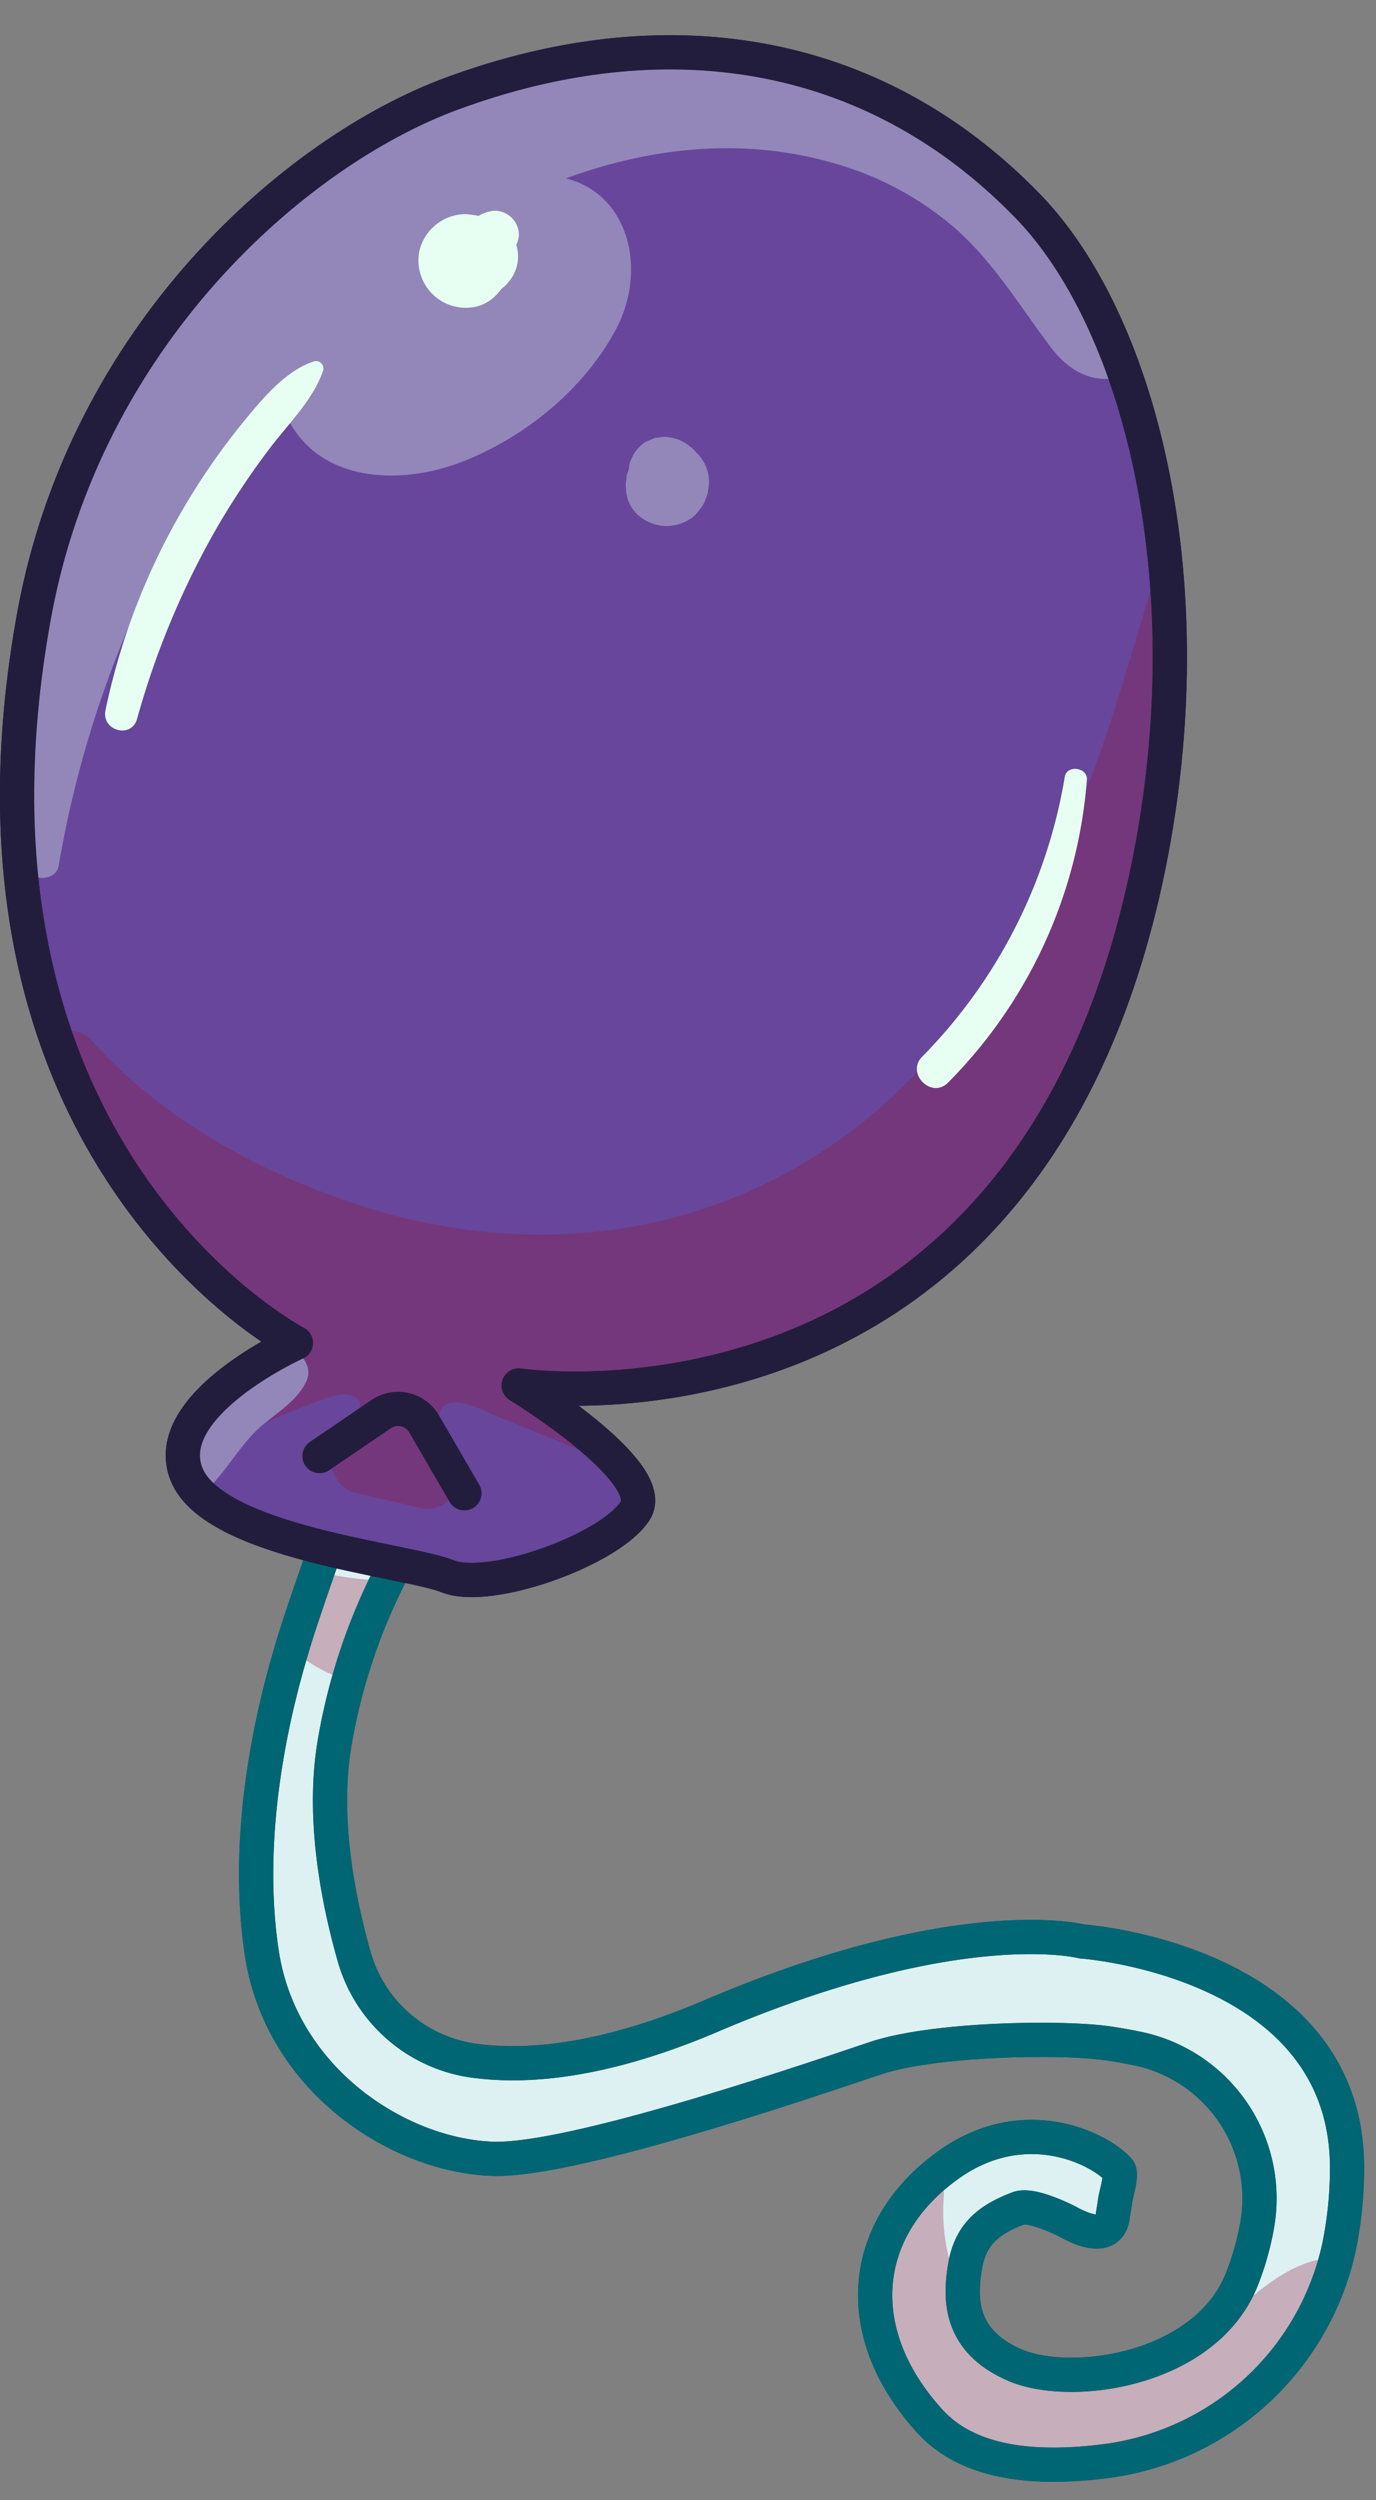<svg xmlns="http://www.w3.org/2000/svg" xmlns:xlink="http://www.w3.org/1999/xlink" viewBox="0 0 200.94 364.99"><rect x="0" y="0" width="200.94" height="364.99" fill="#808080" stroke="none"/><defs><style>.cls-1,.cls-11,.cls-6{fill:none;}.cls-2{fill:#ddf1f3;}.cls-2,.cls-6{stroke:#016673;}.cls-11,.cls-2,.cls-6,.cls-7{stroke-linecap:round;stroke-linejoin:round;stroke-width:5px;}.cls-3{opacity:0.31;}.cls-4{clip-path:url(#clip-path);}.cls-5{fill:#901a3d;}.cls-7{fill:#67469c;}.cls-11,.cls-7{stroke:#221d3d;}.cls-8{opacity:0.35;}.cls-9{clip-path:url(#clip-path-2);}.cls-10{fill:#e6fff2;}</style><clipPath id="clip-path" transform="translate(0 5.14)"><path class="cls-1" d="M58.91,217.66a3.38,3.38,0,0,1,.39,4A85.81,85.81,0,0,0,49,250.27c-1.84,11,.58,23,2.84,30.94a21.19,21.19,0,0,0,17,15.23c7.79,1.19,19.19.34,35.11-6.43,36.39-15.49,54.2-10.84,54.2-10.84s38.91,2.71,38.7,33.29a57,57,0,0,1-1.15,11.24,40.09,40.09,0,0,1-34.47,31.38c-9.6,1.18-19.47.51-25.28-5.85-11.8-12.93-10.32-28.26,2.84-37.55,10.92-7.7,21.85-2.38,24.71.84.6.68-.49,3.84-.55,4.73,0,.14-.26,1.65-.26,1.65-.24,3.4-3.12,3.09-6.38,1.32-1.06-.58-5.63-2.79-7.46-2.08-3.59,1.38-6.83,3.22-7.74,8.25s-.84,11.17,7.29,14.65,27.55.84,33-12.32a39.77,39.77,0,0,0,2.3-8,22.35,22.35,0,0,0-17.59-25.94c-2.06-.41-4-.74-5.61-.9-7.74-.78-24.53-.33-32.52,2.32-7.35,2.44-43.63,15.05-55.74,14.71-13.94-.39-31.19-11.64-33.91-30.19-3-20.13,3.25-40.35,4.49-44.58S47.22,223,49.58,216.2c.85-2.43,6.2-2,7.92-.1Z"/></clipPath><clipPath id="clip-path-2" transform="translate(0 5.14)"><path class="cls-1" d="M43.36,191.79S-9.29,164.43,5.16,85.46C12.58,44.94,43,17.94,66.17,9.39,96.94-2,127.47,2.3,150.29,25.85c16,16.53,25.71,53.38,18,94.2C151.33,209.34,75.87,198,75.87,198s20.65,12.63,17,18.32-21.26,12-27.35,9.55-34.32-4.9-38.19-15S43.36,191.79,43.36,191.79Z"/></clipPath></defs><g id="Calque_2" data-name="Calque 2"><g id="Layer_14" data-name="Layer 14"><path class="cls-2" d="M58.76,216.79a3.38,3.38,0,0,1,.39,4,85.67,85.67,0,0,0-10.3,28.62c-1.85,11,.58,23,2.84,31a21.18,21.18,0,0,0,17,15.22c7.79,1.19,19.19.35,35.11-6.43C140.21,273.66,158,278.3,158,278.3s38.92,2.71,38.71,33.29a57,57,0,0,1-1.15,11.24,40.11,40.11,0,0,1-34.47,31.39c-9.6,1.17-19.47.51-25.28-5.85-11.8-12.93-10.32-28.26,2.84-37.55,10.92-7.71,21.85-2.39,24.71.84.59.67-.49,3.83-.55,4.73,0,.14-.26,1.65-.26,1.65-.25,3.4-3.12,3.08-6.38,1.31-1.07-.58-5.63-2.78-7.46-2.08-3.59,1.39-6.84,3.23-7.74,8.26s-.84,11.16,7.29,14.64,27.55.84,33-12.32a40.24,40.24,0,0,0,2.3-8A22.34,22.34,0,0,0,166,293.92c-2.07-.42-4-.75-5.61-.91-7.75-.77-24.53-.33-32.52,2.33-7.35,2.44-43.63,15-55.74,14.7-13.94-.38-31.19-11.63-33.92-30.19-3-20.13,3.26-40.34,4.5-44.58s4.41-13.16,6.77-19.93c.85-2.43,6.2-2,7.92-.11Z" transform="translate(0 5.14)"/><g class="cls-3"><g class="cls-4"><path class="cls-5" d="M37.58,228.85c3.8,8.45,13.09,13,22.11,12.57a8.18,8.18,0,0,0,8-8c0-4-3.68-8.44-8-8a39,39,0,0,1-17.51-2.53c-3.7-1.38-5.9,3.1-4.6,6Z" transform="translate(0 5.14)"/><path class="cls-5" d="M131,312.69c-3.14,3.51-5.63,6.51-6.23,11.38a28.36,28.36,0,0,0,1.67,14c4,10.17,12.25,17.19,22.7,20.21s21.14,1.42,30.78-3c9-4.17,20.48-12.58,21-23.39.23-4.71-4.78-8.15-9.12-6.95-6.94,1.92-11.82,8.63-18,12.17a28.14,28.14,0,0,1-17.3,3.76A20.44,20.44,0,0,1,142.33,333a27.76,27.76,0,0,1-4.51-17.44c.43-3.44-4.63-5.23-6.8-2.82Z" transform="translate(0 5.14)"/></g></g><path class="cls-6" d="M58.76,216.79a3.38,3.38,0,0,1,.39,4,85.67,85.67,0,0,0-10.3,28.62c-1.85,11,.58,23,2.84,31a21.18,21.18,0,0,0,17,15.22c7.79,1.19,19.19.35,35.11-6.43C140.21,273.66,158,278.3,158,278.3s38.92,2.71,38.71,33.29a57,57,0,0,1-1.15,11.24,40.11,40.11,0,0,1-34.47,31.39c-9.6,1.17-19.47.51-25.28-5.85-11.8-12.93-10.32-28.26,2.84-37.55,10.92-7.71,21.85-2.39,24.71.84.59.67-.49,3.83-.55,4.73,0,.14-.26,1.65-.26,1.65-.25,3.4-3.12,3.08-6.38,1.31-1.07-.58-5.63-2.78-7.46-2.08-3.59,1.39-6.84,3.23-7.74,8.26s-.84,11.16,7.29,14.64,27.55.84,33-12.32a40.24,40.24,0,0,0,2.3-8A22.34,22.34,0,0,0,166,293.92c-2.07-.42-4-.75-5.61-.91-7.75-.77-24.53-.33-32.52,2.33-7.35,2.44-43.63,15-55.74,14.7-13.94-.38-31.19-11.63-33.92-30.19-3-20.13,3.26-40.34,4.5-44.58s4.41-13.16,6.77-19.93c.85-2.43,6.2-2,7.92-.11Z" transform="translate(0 5.14)"/><path class="cls-7" d="M43.2,190.92S-9.44,163.57,5,84.6C12.43,44.07,42.82,17.08,66,8.52,96.79-2.83,127.32,1.43,150.14,25c16,16.53,25.71,53.37,18,94.19-16.94,89.29-92.39,77.94-92.39,77.94s20.65,12.63,17,18.31-21.26,12-27.35,9.56-34.32-4.91-38.2-15S43.2,190.92,43.2,190.92Z" transform="translate(0 5.14)"/><g class="cls-8"><g class="cls-9"><path class="cls-5" d="M29,207.52c4.95-2.42,9.9-5.33,15.1-7.18,1.86-.66,5.32-2.41,7.25-1.76,1.69.57,1.35,1.68.61,3.37a21.75,21.75,0,0,1-2.87,4.19c-1.77,2.29.11,6.05,2.69,6.64L61.35,215a4.65,4.65,0,0,0,5.18-6.74c-.92-1.78-3.34-5.48-2.1-7.64,1.44-2.52,6.4.32,8.33,1.09,5.67,2.27,11.31,4.63,17,7,5.38,2.21,7.82-6.62,2.42-8.77S81.38,195.6,76,193.41c-4.53-1.85-9.49-4.33-14.39-2.26-9.23,3.89-6.6,14.83-3,21.69l5.18-6.74-9.62-2,2.7,6.63c3-4,5.68-8.63,4.33-13.84a9.7,9.7,0,0,0-9-7.54c-10-.37-21.28,6.83-26.39,15-1.33,2.11,1.22,4.17,3.21,3.2Z" transform="translate(0 5.14)"/><path class="cls-5" d="M6.65,152.07c7.46,15.05,18,28,32.64,36.44,16,9.18,34.85,12,53,9.63,37.3-4.79,66.58-31.2,81.8-64.75a133.91,133.91,0,0,0,9.32-31.17c2-11,3.34-22.53,1.66-33.62-.8-5.3-9.65-6.47-11.82-1.54-6.68,15.2-9.43,31.87-16.32,47-6.24,13.71-12.89,26.89-23.46,37.83-21.11,21.84-50.85,28.23-79.57,19.36-15.11-4.67-29.88-12.62-40.5-24.45-3.43-3.82-8.85,1-6.77,5.23Z" transform="translate(0 5.14)"/><path class="cls-10" d="M8.57,121.25c4.6-27.15,16.85-54.68,36-74.69C63.9,26.34,93.94,10.27,122.39,18.87a46.07,46.07,0,0,1,17.25,9.46c5.65,5.05,9.39,11.42,13.94,17.39,2.46,3.24,6,5.29,10.16,4.14a9.15,9.15,0,0,0,6.61-8.68c-.2-17.56-15.71-31.95-30.57-39.1C122.71-6.14,103.6-7.06,85.4-2.11,51.06,7.23,22.86,34.31,9.52,66.9a96.63,96.63,0,0,0-5.74,54.35c.42,2.36,4.39,2.38,4.79,0Z" transform="translate(0 5.14)"/><path class="cls-10" d="M58.39,50.27c-1.15-.1-1.42-2.7-1.24-3.54a6,6,0,0,1,2.43-3.12,22.82,22.82,0,0,1,6-3.24,49,49,0,0,1,6-1.95,25.57,25.57,0,0,1,3.35-.6q.8-.07,1.59-.09c1.18.08,1.08-.1-.3-.51l-2.32-4c-.44-1.33.91-1.66-.67.24-.62.74-1.14,1.5-1.79,2.22a25.08,25.08,0,0,1-5.61,4.72,27.1,27.1,0,0,1-6.59,3c-.28.08-2.25.79-2.11.46a3.32,3.32,0,0,1,3.33,2.94c.62,2.12.86,2.31.73.55,0,0,1.07-2,1.76-2.95a19.29,19.29,0,0,1,4-4.21c-.58.45-1.48-1-.49-.07,1.23.38.8.08-1.27-.91l-1.08-1.93c2.82,10.23-.49-10.64-1-2-.15,2.38-4.7-1,.87.75l4.92,2.87,1,7.34c.15.44,0,.71-.55.79-.79.41-.76.45.08.13.65-.21,1.3-.4,2-.56,8.12-2.23,9.44-16.49,0-17.81C66,28,60.44,27.33,55.63,30.38A15.82,15.82,0,0,0,48.53,47,14.28,14.28,0,0,0,61,58.15c6.45.67,12.28-2.77,17-6.92,8.3-7.36,10.7-20.22,1.64-28S57.65,18.52,50,26.69c-6.48,7-12,17-9,26.74,3.77,12,17.22,12.68,27.08,8.61C77,58.4,85.21,51.64,89.83,43.17c5.65-10.36.82-23.92-12.5-22.57-10.59,1.07-21.76,7.28-27.12,16.71-4.48,7.9-1.35,17,8.18,17.83,3.13.28,3.11-4.6,0-4.87Z" transform="translate(0 5.14)"/><path class="cls-10" d="M93.29,67.54l.06.06-.82-1.06a1.18,1.18,0,0,1,.11.19l-.54-1.27a1.42,1.42,0,0,1,.07.22L92,64.23a1.34,1.34,0,0,1,0,.4l.2-1.49-.06.24,4-4A6.76,6.76,0,0,0,93.32,61a7.45,7.45,0,0,0-1.57,2.73l.6-1.43a10.78,10.78,0,0,0-.74,1.7,1.69,1.69,0,0,0-.12.84,3.14,3.14,0,0,0,0,1.61A3,3,0,0,0,91.9,68c.1.25.2.5.32.75l-.6-1.42a.5.5,0,0,1,0,.13l-.21-1.53a.53.53,0,0,1,0,.13l.19-1.47a.29.29,0,0,1,0,.09A5.34,5.34,0,0,0,93,69.89a6.35,6.35,0,0,0,4.37,1.77,6.61,6.61,0,0,0,3.07-.82,4.67,4.67,0,0,0,1.69-1.55,6.8,6.8,0,0,0,.52-.68,8.35,8.35,0,0,0,.65-1.61,10.22,10.22,0,0,0,.24-1.76,5.84,5.84,0,0,0-.82-3,6.09,6.09,0,0,0-2.15-2.16l-.13-.07,2,2a4.15,4.15,0,0,0-.6-.84A4.46,4.46,0,0,0,100.7,60a5.9,5.9,0,0,0-2-1.09A9.73,9.73,0,0,0,97,58.62l-1.39.19-1.25.53a5.18,5.18,0,0,0-2.14,2.5,2.6,2.6,0,0,0-.35,1.31,2.53,2.53,0,0,0,0,1.39,2.66,2.66,0,0,0,.35,1.32,3.87,3.87,0,0,0,1.08,1.68Z" transform="translate(0 5.14)"/><path class="cls-10" d="M31,211.56c2.33-2.49,4-5.46,6.46-7.86s6-4.08,7.38-7.45c.74-1.87-.82-4-2.55-4.5-4.33-1.3-9,2.65-11.64,5.73-2.76,3.25-5.26,7.54-4.85,11.93.23,2.45,3.26,4.23,5.2,2.15Z" transform="translate(0 5.14)"/></g></g><path class="cls-11" d="M43.2,190.92S-9.44,163.57,5,84.6C12.43,44.07,42.82,17.08,66,8.52,96.79-2.83,127.32,1.43,150.14,25c16,16.53,25.71,53.37,18,94.19-16.94,89.29-92.39,77.94-92.39,77.94s20.65,12.63,17,18.31-21.26,12-27.35,9.56-34.32-4.91-38.2-15S43.2,190.92,43.2,190.92Z" transform="translate(0 5.14)"/><path class="cls-11" d="M46.66,207.44l9-6.12a4.39,4.39,0,0,1,6.27,1.42l5.89,10.13" transform="translate(0 5.14)"/><path class="cls-10" d="M45.86,47.62C41.63,49,38.3,53.11,35.54,56.46a99,99,0,0,0-8.76,12.63A97.65,97.65,0,0,0,15.41,98.53c-.65,3,3.78,4.26,4.61,1.27A121.29,121.29,0,0,1,31.65,71.94a114.21,114.21,0,0,1,7.67-11.53c2.67-3.56,6.45-7.2,7.87-11.47a1.08,1.08,0,0,0-1.33-1.32Z" transform="translate(0 5.14)"/><path class="cls-10" d="M70.54,31a2.6,2.6,0,0,0,3.63.95,3.5,3.5,0,0,0,1.6-3.07,3.56,3.56,0,0,0-3.68-3.25,5.61,5.61,0,0,0-4.31,3L72,26.86a12.31,12.31,0,0,0-2.49-.4l1.59.21a15.16,15.16,0,0,0-3.23-.55,7,7,0,0,0-6.55,5.07,6.91,6.91,0,0,0,8.41,8.39c3.67-1,6.22-5.95,3.8-9.33A7.63,7.63,0,0,0,71,27.78l1.3,1-.11-.1,1,1.31-.07-.11.65,1.54,0-.11v3.44l0-.12L72.14,37.5l.1-.12-1.31,1a19.65,19.65,0,0,0,1.73-1.31l-1.3,1a2.38,2.38,0,0,1,.45-.23l-1.5.63a10.39,10.39,0,0,0,2.42-1.1,6.21,6.21,0,0,0,2.7-3.5,5.71,5.71,0,0,0-.6-4.52l-.6-.81.51,1.89c0-.32,0-.34,0-.06s0,.26.06-.09l-.09.3c.34-.44.19-.28-.42.48l-1.42.38-1-.27L71,30.27c-.22-.48-.35-1.46.18-1.88l1-.59-.11,0h1.21l.29.11c-1.9-1.37-4,1.22-3,3Z" transform="translate(0 5.14)"/><path class="cls-10" d="M155.49,108.28a75.92,75.92,0,0,1-20.82,40.85c-2.43,2.43,1.37,6.24,3.78,3.78a70.41,70.41,0,0,0,20.27-44.2c.14-1.82-2.92-2.26-3.23-.43Z" transform="translate(0 5.14)"/></g></g></svg>
